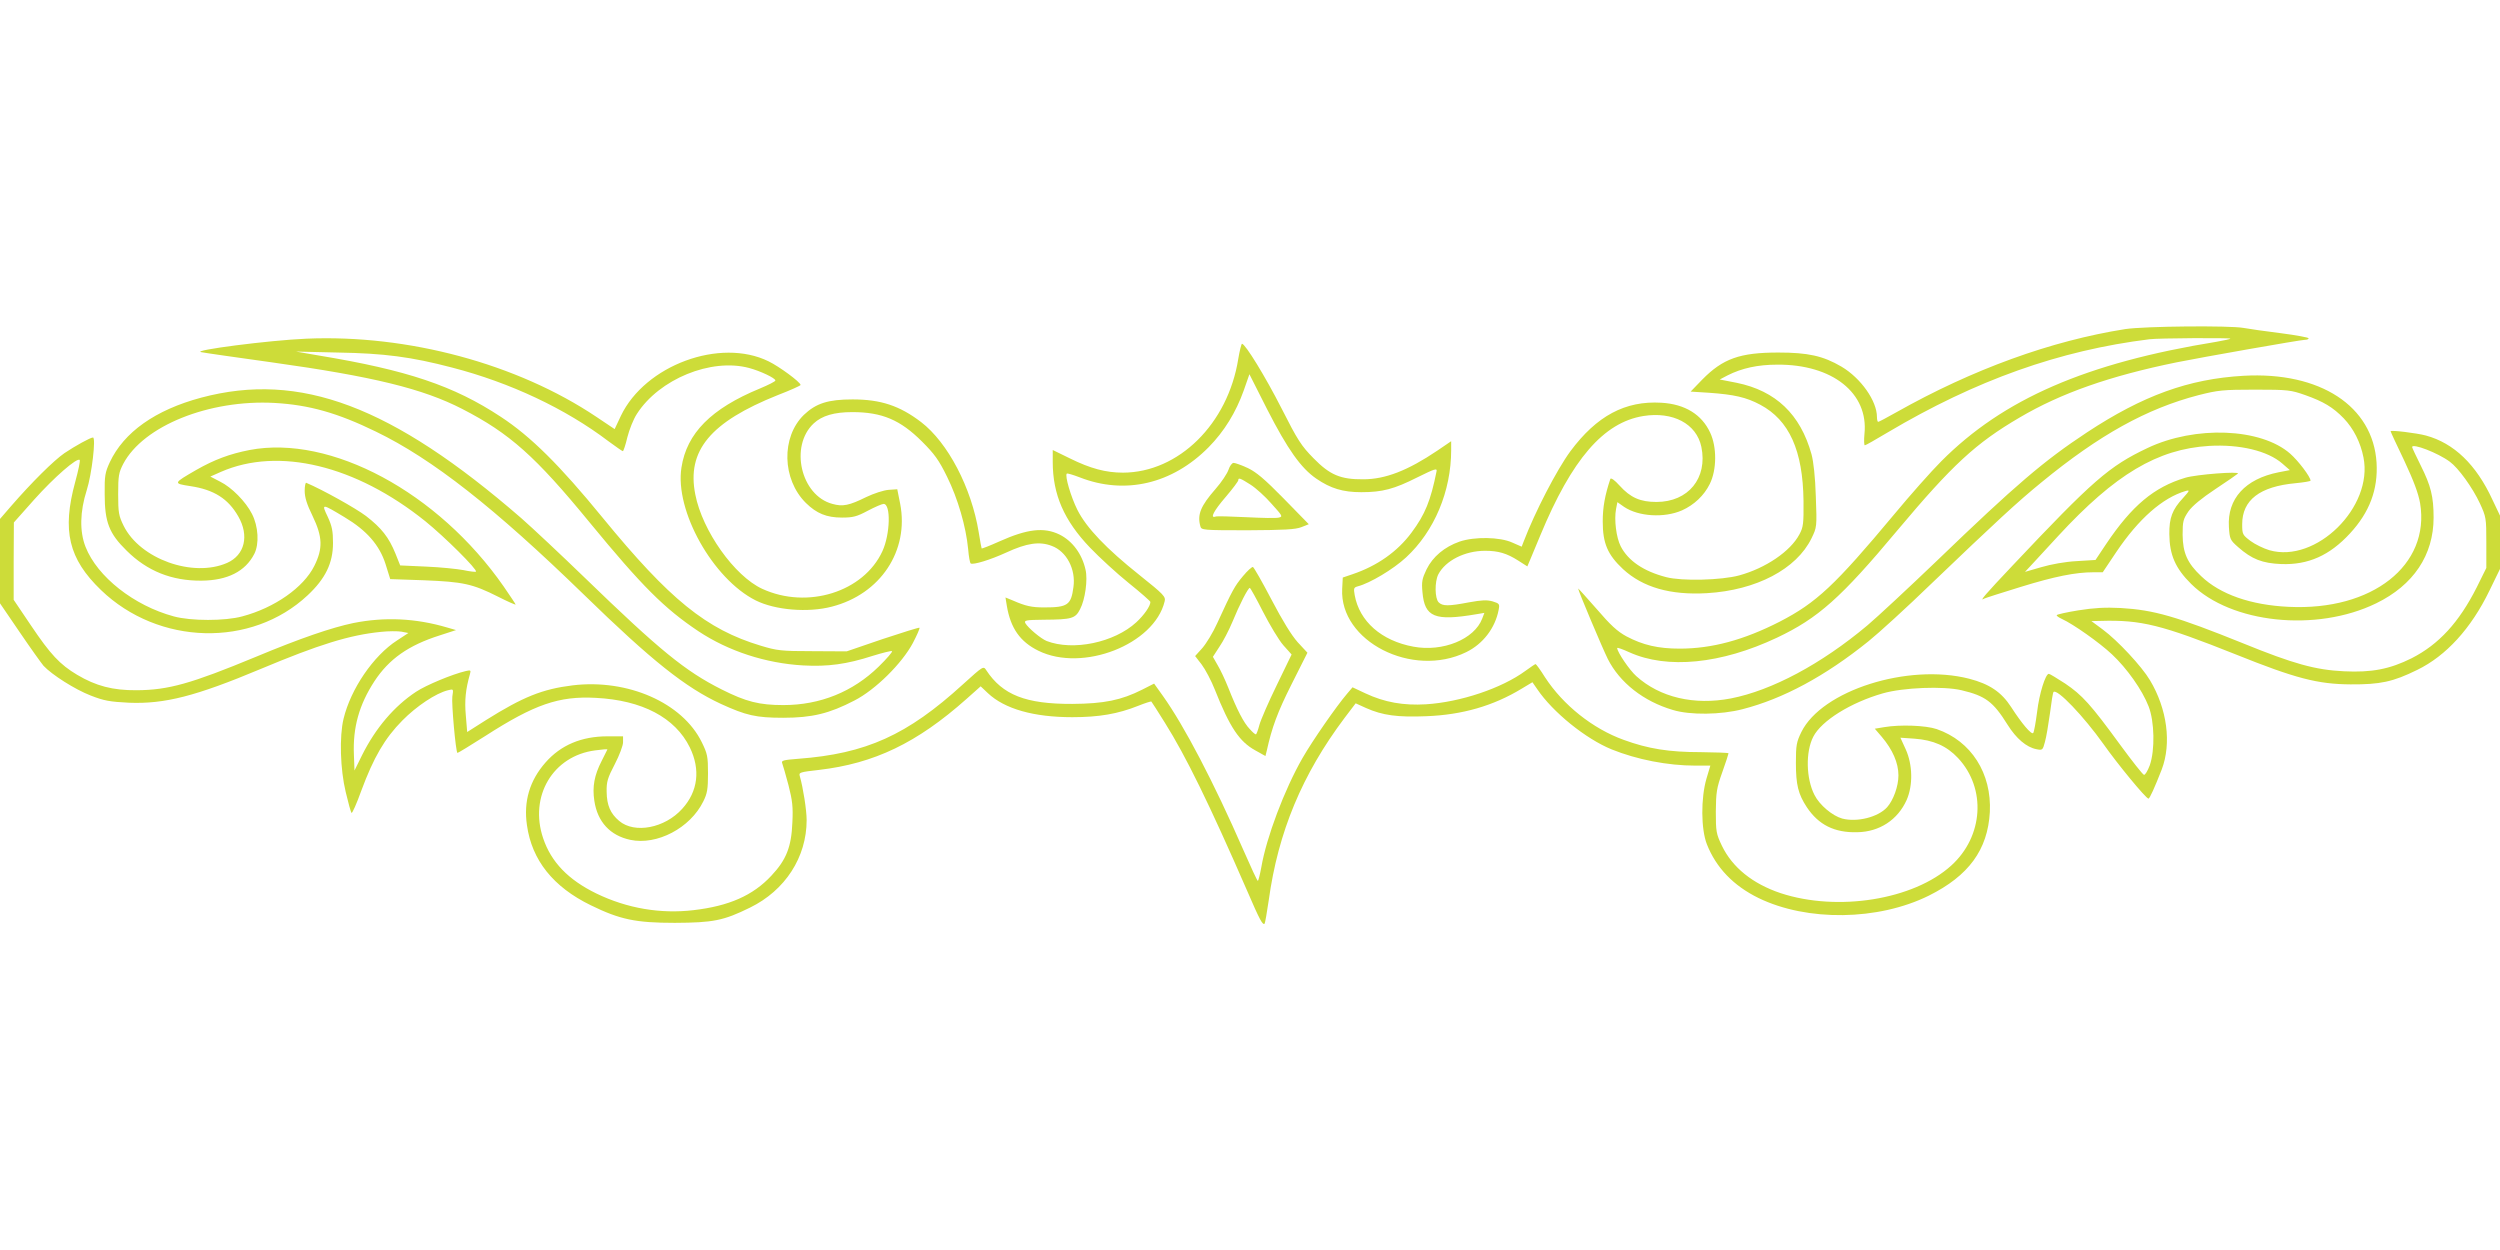 <?xml version="1.0" standalone="no"?>
<!DOCTYPE svg PUBLIC "-//W3C//DTD SVG 20010904//EN"
 "http://www.w3.org/TR/2001/REC-SVG-20010904/DTD/svg10.dtd">
<svg version="1.0" xmlns="http://www.w3.org/2000/svg"
 width="1280pt" height="640pt" viewBox="0 0 1280 640"
 preserveAspectRatio="xMidYMid meet">
<g transform="translate(0,640) scale(0.1,-0.1)"
fill="#cddc39" stroke="none">
<path d="M10881 4715 c-379 -60 -780 -205 -1172 -426 -48 -27 -89 -49 -93 -49
-3 0 -6 11 -6 25 0 82 -82 199 -182 258 -94 55 -171 72 -323 72 -197 0 -284
-31 -390 -139 l-59 -61 95 -6 c127 -9 190 -23 261 -61 149 -79 219 -235 222
-493 1 -116 -1 -134 -21 -171 -46 -87 -173 -173 -308 -210 -91 -25 -295 -30
-374 -9 -116 30 -195 84 -233 158 -23 45 -34 136 -24 190 l7 36 34 -24 c74
-50 206 -58 297 -18 62 28 113 76 142 135 36 72 37 189 2 263 -43 93 -129 146
-250 153 -185 11 -331 -67 -466 -249 -69 -94 -181 -310 -239 -462 l-10 -26
-48 21 c-63 29 -194 31 -270 5 -77 -27 -137 -77 -169 -142 -23 -48 -26 -64
-21 -117 11 -128 63 -149 275 -113 l42 7 -11 -29 c-40 -106 -202 -172 -352
-144 -164 30 -277 130 -301 264 -6 35 -5 39 16 45 62 16 181 87 247 148 145
134 231 339 231 550 l0 45 -72 -49 c-150 -101 -265 -146 -378 -146 -116 -1
-171 22 -255 108 -62 63 -81 92 -164 256 -83 163 -185 329 -202 330 -3 0 -12
-35 -19 -77 -53 -334 -306 -582 -590 -583 -88 0 -167 21 -272 73 l-88 43 0
-61 c0 -167 58 -300 191 -439 48 -50 137 -132 198 -181 61 -49 111 -93 111
-97 0 -21 -32 -67 -72 -104 -113 -104 -324 -148 -459 -96 -30 12 -95 67 -109
91 -8 15 2 17 94 18 143 1 162 6 186 54 26 49 40 151 28 202 -18 81 -67 147
-133 180 -80 39 -165 29 -308 -35 -49 -22 -90 -38 -91 -36 -1 1 -8 39 -15 83
-37 228 -158 459 -295 564 -110 84 -207 116 -351 116 -125 0 -187 -20 -249
-79 -117 -114 -112 -330 10 -451 55 -54 106 -75 185 -75 56 0 76 5 132 35 36
19 73 35 81 35 38 0 34 -155 -6 -242 -96 -209 -384 -299 -615 -193 -142 65
-307 297 -343 483 -45 225 77 371 422 509 65 25 118 49 117 52 -1 15 -110 95
-164 121 -248 122 -632 -20 -756 -279 l-32 -68 -94 63 c-406 272 -965 422
-1483 400 -192 -8 -592 -60 -540 -69 19 -4 181 -27 360 -52 522 -73 775 -135
977 -239 243 -125 375 -243 652 -581 268 -326 382 -440 557 -557 154 -102 344
-164 536 -175 126 -7 223 6 356 49 52 16 96 27 99 24 4 -3 -27 -39 -68 -79
-132 -129 -300 -197 -488 -197 -123 0 -191 17 -316 80 -187 94 -318 201 -701
572 -122 118 -268 255 -325 305 -663 575 -1133 752 -1639 617 -235 -63 -396
-177 -468 -331 -24 -52 -27 -69 -26 -163 0 -144 23 -202 113 -290 105 -104
230 -154 382 -153 133 1 225 47 271 137 26 51 21 141 -12 205 -32 63 -104 136
-163 165 l-50 26 54 24 c295 129 690 34 1047 -253 99 -80 268 -248 259 -258
-3 -2 -32 1 -64 8 -32 6 -118 15 -191 18 l-133 6 -24 60 c-34 84 -72 132 -151
193 -53 40 -221 134 -306 170 -4 2 -8 -17 -8 -41 0 -33 11 -69 40 -128 52
-108 54 -167 9 -257 -55 -110 -203 -214 -369 -258 -88 -24 -262 -24 -350 0
-204 55 -392 203 -452 356 -31 79 -29 180 6 290 26 81 48 270 32 270 -13 0
-91 -43 -146 -80 -55 -38 -167 -149 -273 -271 l-57 -66 0 -216 0 -216 101
-148 c55 -81 111 -159 122 -172 43 -46 161 -121 241 -152 69 -27 98 -32 197
-37 182 -7 340 33 674 173 298 125 455 174 617 190 37 4 84 4 103 1 l36 -7
-58 -38 c-121 -78 -237 -248 -274 -401 -22 -91 -17 -259 11 -375 13 -55 26
-103 30 -107 3 -4 26 47 50 114 63 170 120 268 210 359 73 74 172 140 234 155
28 7 28 7 22 -32 -5 -33 17 -281 26 -289 2 -1 66 38 143 87 252 162 377 205
565 195 238 -12 407 -101 482 -254 55 -113 42 -225 -39 -314 -89 -99 -244
-129 -323 -62 -45 38 -63 80 -64 149 -1 52 5 71 42 142 23 44 42 95 42 111 l0
31 -80 0 c-133 0 -239 -45 -317 -134 -81 -92 -113 -199 -95 -321 25 -179 134
-316 327 -410 149 -73 230 -90 430 -90 196 1 249 11 385 78 180 88 290 258
290 448 0 51 -18 166 -35 225 -6 19 0 21 98 32 283 33 502 138 755 363 l73 65
37 -35 c86 -81 235 -123 432 -123 138 0 234 17 337 58 35 14 66 24 68 22 2 -2
33 -50 69 -108 108 -172 228 -417 421 -860 66 -153 80 -178 90 -169 2 3 12 57
21 120 48 349 171 644 388 933 l57 75 53 -24 c85 -38 162 -48 309 -42 184 7
343 53 488 141 l55 33 25 -36 c79 -117 248 -254 381 -308 129 -52 286 -83 429
-83 l76 0 -20 -67 c-29 -100 -28 -258 2 -335 47 -120 136 -213 265 -276 249
-121 612 -116 871 12 205 102 302 235 313 428 10 198 -95 364 -272 425 -56 19
-186 24 -269 10 l-48 -8 36 -42 c55 -65 85 -133 85 -197 0 -56 -26 -127 -58
-163 -46 -51 -154 -78 -230 -58 -50 14 -116 69 -142 121 -43 84 -46 221 -6
298 42 82 192 175 356 222 105 30 309 38 403 16 122 -29 162 -58 236 -177 44
-70 96 -115 148 -125 30 -6 32 -5 43 37 7 24 18 91 26 148 7 57 15 106 18 108
18 19 155 -125 256 -267 71 -101 216 -277 230 -279 6 -1 32 57 68 149 51 134
28 310 -60 457 -42 71 -166 204 -242 260 l-58 43 48 1 c207 6 311 -20 692
-172 304 -122 418 -152 587 -153 152 -1 217 13 341 74 148 72 276 212 370 406
l54 111 0 136 0 137 -39 82 c-83 180 -197 289 -340 328 -48 13 -181 29 -181
22 0 -3 31 -70 70 -151 49 -105 72 -167 81 -218 52 -317 -245 -551 -673 -530
-194 9 -351 64 -448 157 -71 67 -94 119 -95 212 0 69 3 80 30 120 20 28 67 67
138 114 59 39 111 75 115 79 12 13 -212 -4 -269 -21 -160 -48 -273 -142 -406
-340 l-54 -81 -97 -6 c-58 -3 -130 -16 -181 -31 l-83 -24 29 31 c16 18 80 87
142 154 291 315 508 444 772 460 156 9 299 -25 374 -90 l39 -34 -57 -11 c-172
-34 -264 -136 -255 -280 4 -62 6 -67 47 -103 70 -62 124 -83 221 -87 138 -5
248 44 352 157 100 108 144 225 136 362 -18 290 -289 467 -681 445 -281 -16
-515 -101 -802 -290 -221 -146 -363 -267 -769 -658 -143 -137 -303 -286 -355
-330 -236 -198 -489 -333 -699 -374 -188 -36 -363 5 -484 114 -35 31 -98 124
-98 144 0 4 28 -6 63 -22 193 -87 469 -60 755 75 211 100 327 203 617 550 281
335 401 446 625 577 212 125 462 213 805 283 129 26 634 115 655 115 11 0 20
3 20 8 0 4 -64 16 -142 26 -79 10 -165 22 -191 27 -71 13 -507 9 -606 -6z
m539 -49 c0 -2 -33 -9 -72 -16 -667 -108 -1092 -293 -1409 -612 -51 -51 -160
-174 -242 -273 -302 -362 -397 -451 -585 -548 -184 -94 -347 -138 -512 -138
-110 0 -188 18 -273 63 -46 25 -81 57 -153 141 -52 59 -94 106 -94 104 0 -11
126 -309 152 -361 61 -121 183 -217 333 -261 88 -27 246 -25 357 4 207 53 423
169 645 348 50 40 196 173 323 296 326 312 439 417 563 518 295 242 538 377
804 446 99 25 124 28 288 28 171 0 184 -2 258 -28 93 -33 142 -62 197 -119 50
-52 86 -123 101 -200 51 -254 -243 -544 -482 -475 -30 9 -73 30 -96 47 -41 31
-43 34 -43 86 0 124 90 193 273 210 42 4 77 10 77 13 0 19 -62 101 -104 138
-150 132 -487 145 -731 29 -196 -93 -278 -164 -692 -603 -137 -145 -173 -186
-144 -168 5 3 89 30 187 60 175 54 281 75 373 75 l47 0 69 103 c115 171 237
278 355 313 23 6 22 3 -13 -36 -55 -59 -71 -102 -70 -185 1 -106 31 -175 112
-255 204 -202 641 -248 947 -99 191 93 294 247 294 439 0 108 -14 163 -66 267
-24 48 -44 91 -44 94 0 21 133 -30 193 -75 44 -32 116 -132 154 -213 32 -70
33 -75 33 -201 l0 -130 -49 -99 c-91 -180 -194 -292 -333 -363 -112 -56 -205
-74 -347 -67 -146 7 -258 38 -516 143 -342 138 -456 171 -627 181 -79 4 -135
1 -217 -12 -61 -10 -111 -21 -111 -25 0 -4 12 -12 27 -19 59 -27 192 -121 256
-181 77 -72 155 -182 188 -267 30 -77 33 -223 6 -301 -11 -29 -24 -51 -30 -49
-7 2 -61 71 -122 154 -151 207 -194 254 -281 313 -42 27 -79 50 -84 50 -17 0
-49 -101 -60 -195 -7 -55 -16 -104 -20 -108 -9 -10 -59 49 -113 133 -50 77
-111 118 -215 145 -313 80 -754 -60 -859 -273 -25 -51 -28 -68 -28 -157 0
-114 12 -161 56 -228 60 -90 141 -131 258 -128 114 2 207 63 253 165 33 75 31
181 -5 260 l-27 59 72 -5 c96 -7 165 -37 223 -99 146 -156 130 -402 -35 -551
-193 -175 -581 -237 -873 -141 -143 48 -247 131 -301 243 -29 61 -31 72 -31
175 1 98 4 120 33 201 18 50 32 94 32 97 0 3 -64 5 -142 6 -163 0 -269 17
-395 63 -158 57 -310 178 -403 321 -23 37 -45 67 -48 67 -2 0 -26 -16 -52 -35
-121 -89 -333 -160 -509 -171 -115 -7 -212 10 -310 56 l-66 31 -28 -33 c-54
-63 -177 -240 -228 -329 -93 -162 -185 -407 -211 -559 -7 -38 -15 -70 -18 -70
-3 0 -36 71 -74 158 -152 348 -303 636 -412 789 l-45 63 -61 -31 c-107 -54
-195 -72 -358 -73 -238 -1 -357 46 -440 172 -15 23 -15 23 -120 -72 -285 -260
-496 -355 -843 -381 -77 -6 -88 -9 -82 -23 4 -10 18 -60 32 -112 20 -78 24
-112 20 -190 -5 -127 -31 -192 -108 -274 -94 -101 -217 -155 -398 -176 -169
-20 -340 9 -497 85 -144 70 -232 161 -273 283 -73 215 50 422 266 450 35 5 63
7 63 5 0 -1 -14 -29 -30 -60 -37 -72 -48 -131 -37 -203 16 -108 81 -178 184
-200 136 -29 307 60 374 197 20 40 24 63 24 143 0 87 -3 101 -32 160 -99 202
-379 325 -661 291 -155 -19 -254 -59 -444 -178 l-96 -61 -7 85 c-7 77 -1 134
21 211 6 21 4 22 -22 16 -68 -16 -203 -72 -254 -106 -112 -74 -207 -186 -276
-324 l-39 -79 -3 80 c-6 141 27 257 105 377 75 114 174 184 335 235 l83 27
-45 13 c-162 48 -321 55 -481 23 -110 -23 -269 -77 -499 -173 -333 -138 -448
-170 -610 -171 -123 -1 -209 22 -305 79 -89 53 -137 105 -236 252 l-89 132 0
198 1 198 104 117 c102 114 220 217 233 203 4 -3 -7 -54 -23 -113 -68 -249
-34 -393 132 -553 295 -284 771 -296 1058 -27 91 85 130 165 130 268 0 61 -5
86 -27 134 -33 69 -32 69 86 -2 114 -68 179 -143 210 -240 l24 -77 173 -6
c200 -8 248 -18 379 -84 49 -25 90 -43 90 -40 0 2 -28 44 -61 92 -336 483
-886 778 -1301 699 -102 -20 -180 -49 -273 -102 -119 -69 -120 -69 -30 -83
120 -18 193 -64 245 -155 57 -99 33 -198 -57 -238 -175 -77 -446 20 -530 190
-25 51 -28 67 -28 162 0 94 3 110 26 155 103 195 440 330 774 312 178 -10 323
-51 520 -147 289 -140 606 -389 1065 -835 348 -339 520 -475 701 -559 129 -59
180 -71 319 -71 148 0 237 22 364 88 108 55 244 190 300 295 21 40 36 75 34
78 -3 2 -87 -24 -189 -58 l-184 -63 -175 1 c-161 0 -182 3 -265 28 -279 84
-466 236 -810 656 -219 268 -367 415 -521 516 -241 159 -479 239 -933 314
l-116 20 215 -5 c237 -4 375 -22 585 -77 297 -77 580 -210 800 -377 38 -28 71
-51 74 -51 3 0 14 32 23 71 10 39 31 93 49 120 114 178 380 287 574 235 57
-15 135 -52 135 -64 0 -5 -36 -23 -79 -41 -250 -103 -375 -229 -402 -405 -35
-221 161 -570 380 -680 100 -50 268 -64 390 -32 249 64 396 286 350 526 l-15
75 -44 -3 c-26 -2 -75 -18 -115 -37 -87 -43 -120 -50 -173 -35 -162 43 -220
296 -96 412 43 40 105 58 198 58 152 0 246 -40 357 -151 63 -63 86 -94 128
-180 55 -111 97 -255 108 -371 3 -38 9 -70 13 -73 13 -8 99 18 182 56 106 49
171 58 233 34 76 -28 124 -120 111 -211 -12 -92 -30 -104 -150 -104 -64 0 -95
7 -159 35 l-39 16 7 -43 c19 -114 68 -184 162 -230 226 -111 593 32 646 253 6
24 -4 35 -128 134 -171 136 -273 243 -319 335 -33 66 -65 175 -54 185 2 3 32
-6 66 -19 232 -91 474 -34 660 154 80 81 140 179 180 291 l29 83 91 -180 c105
-205 173 -301 252 -355 73 -50 136 -69 230 -69 108 0 168 16 287 76 91 45 102
48 98 30 -30 -149 -58 -219 -128 -313 -72 -97 -175 -170 -302 -213 l-50 -17
-3 -58 c-14 -268 359 -459 635 -324 86 42 148 123 166 216 6 31 4 33 -31 44
-29 8 -55 7 -121 -5 -105 -20 -135 -20 -155 0 -20 20 -21 105 -2 143 37 71
136 121 240 121 67 0 111 -13 169 -50 l47 -30 16 38 c8 20 31 74 50 120 162
391 324 579 528 612 151 24 272 -39 297 -158 33 -160 -67 -282 -230 -282 -83
0 -133 22 -189 84 -25 28 -44 41 -47 34 -28 -84 -39 -145 -39 -218 0 -112 25
-170 104 -244 101 -93 242 -134 430 -123 252 15 458 123 535 281 27 56 28 57
22 214 -3 100 -12 179 -22 216 -57 205 -183 325 -383 366 l-87 17 40 21 c73
37 155 55 255 55 282 2 468 -146 446 -355 -3 -32 -2 -58 2 -58 4 0 57 30 117
66 452 268 880 420 1340 477 42 6 415 8 415 3z"/>
<path d="M6290 3995 c-7 -20 -36 -64 -66 -98 -77 -88 -95 -132 -78 -192 5 -19
13 -20 242 -20 185 1 245 4 275 16 l38 15 -128 131 c-99 101 -141 136 -185
157 -31 14 -63 26 -72 26 -8 0 -20 -16 -26 -35z m112 -76 c27 -17 76 -61 108
-98 56 -62 59 -66 38 -71 -13 -4 -88 -2 -168 2 -80 4 -151 6 -157 3 -29 -10
-9 29 52 100 36 42 65 81 65 86 0 15 10 11 62 -22z"/>
<path d="M6363 3449 c-41 -49 -53 -70 -131 -240 -21 -47 -56 -104 -76 -127
l-37 -41 34 -44 c18 -24 49 -82 67 -128 77 -194 126 -267 209 -312 l50 -28 7
28 c26 118 55 197 126 338 l82 163 -50 54 c-32 36 -78 111 -134 218 -47 90
-90 165 -95 167 -6 1 -29 -20 -52 -48z m104 -182 c35 -68 81 -145 104 -171
l42 -47 -76 -157 c-42 -86 -82 -178 -89 -204 -7 -27 -15 -48 -18 -48 -4 0 -18
12 -32 28 -30 31 -65 99 -108 208 -17 43 -42 96 -56 119 l-24 42 33 51 c19 27
49 85 67 128 36 88 80 174 89 174 3 0 34 -56 68 -123z"/>
</g>
</svg>

